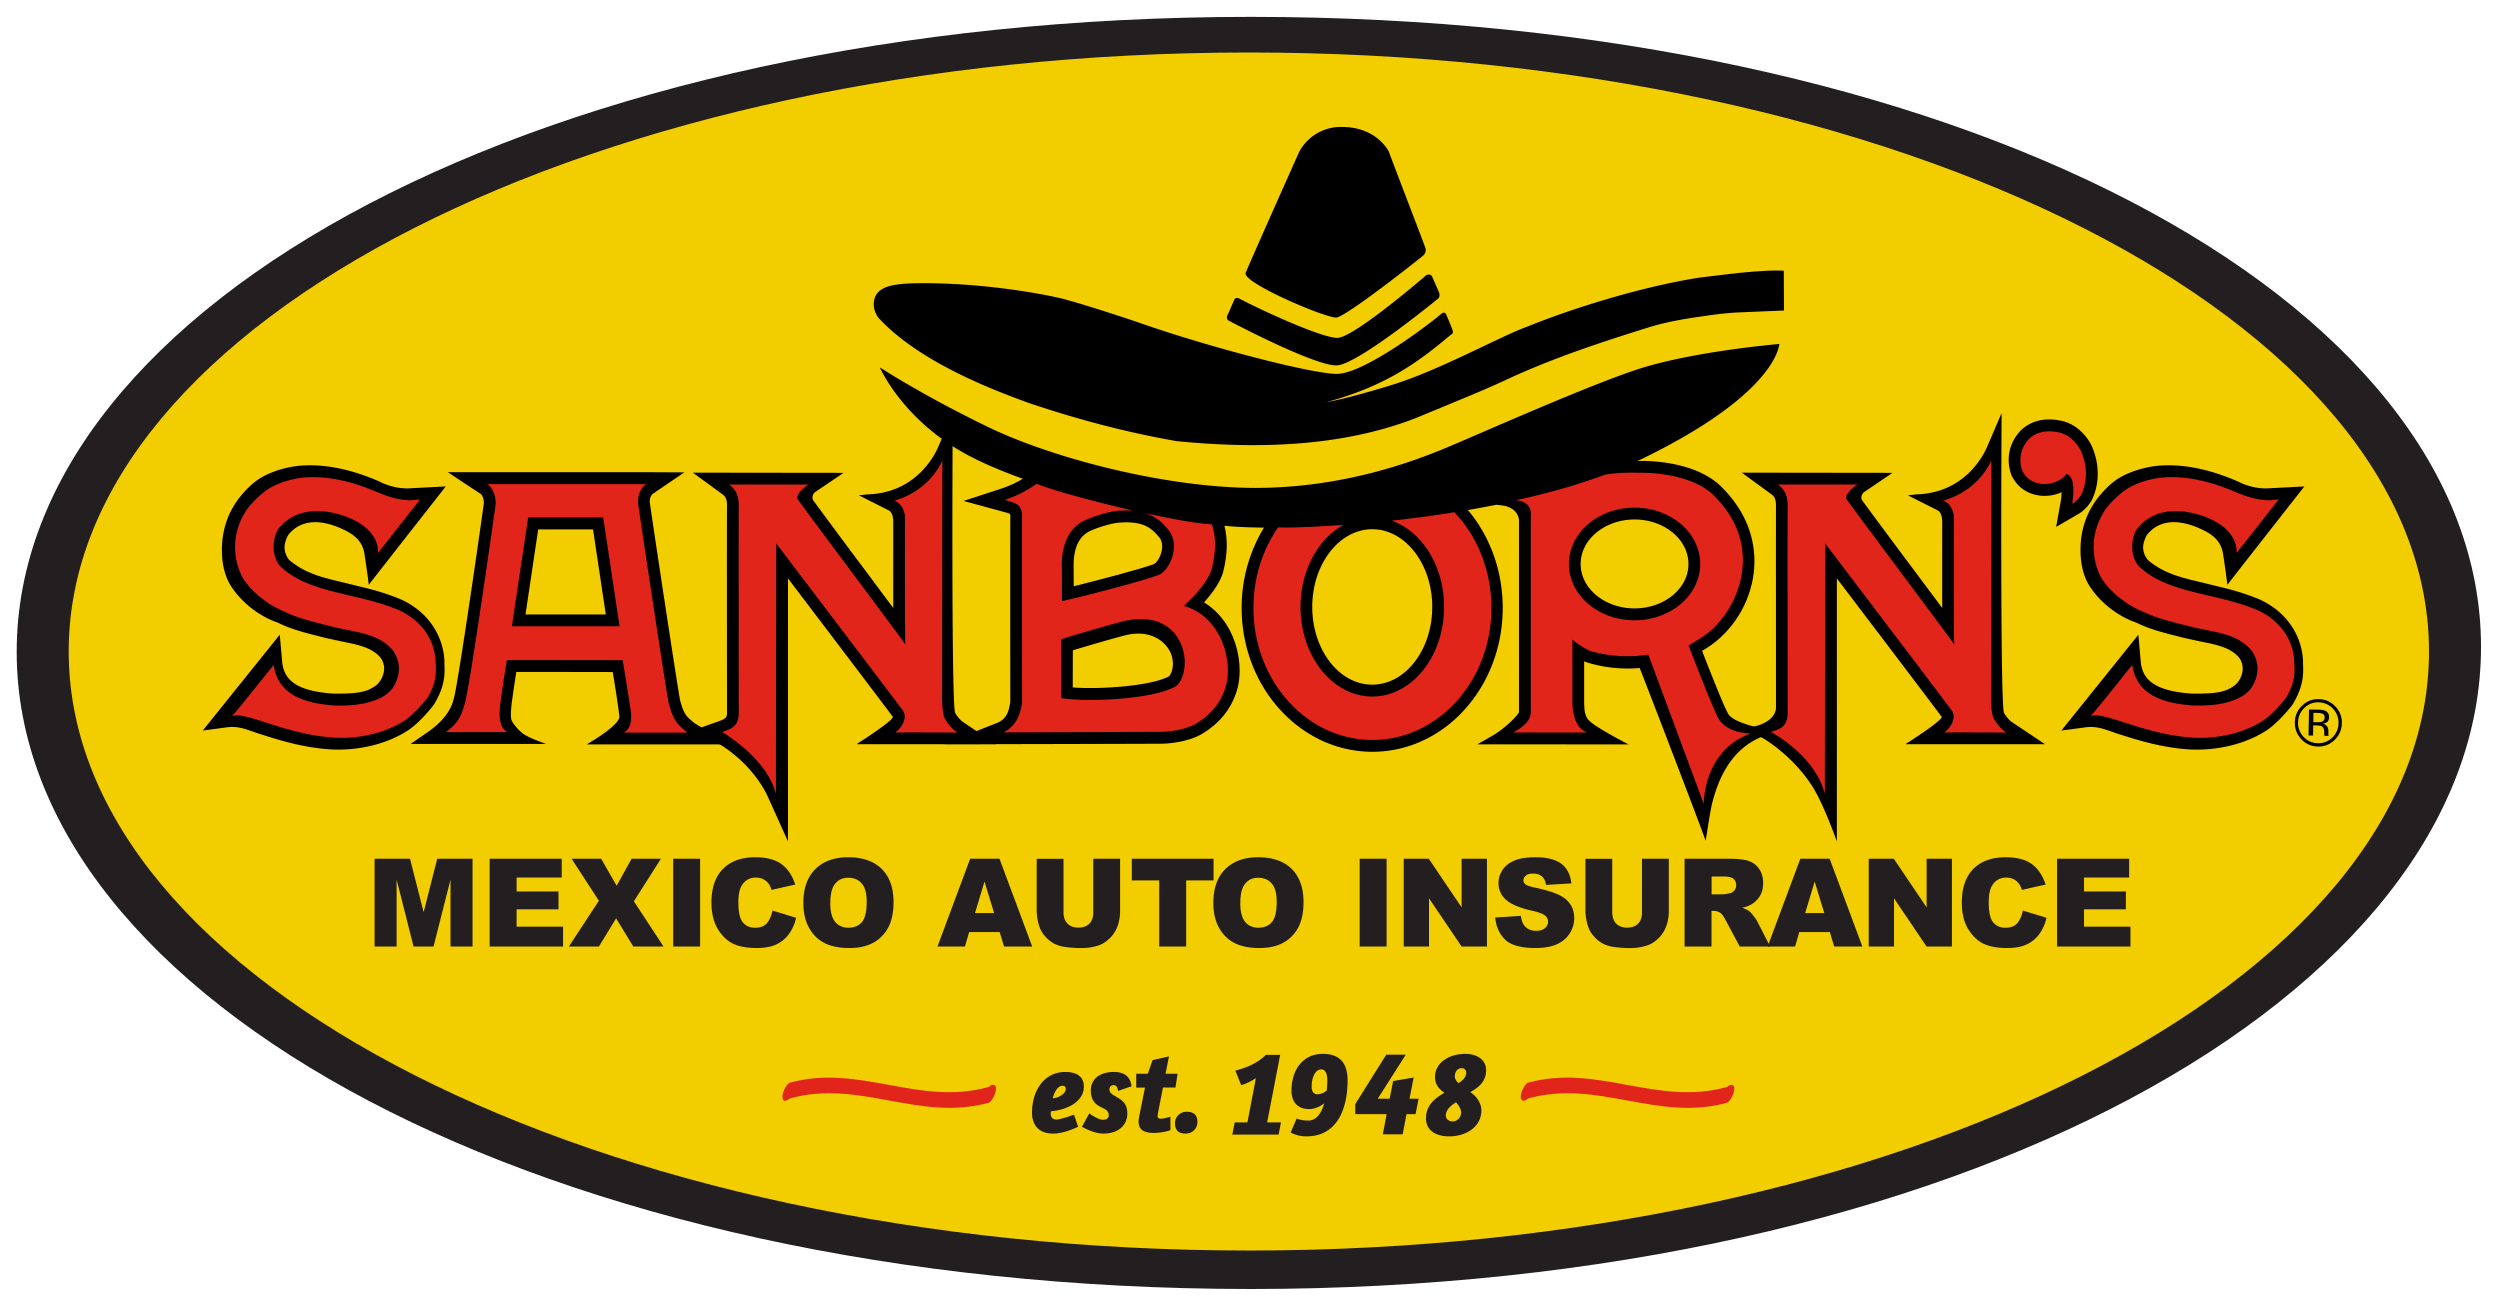 <svg xmlns="http://www.w3.org/2000/svg" width="130" height="68" fill="none" viewBox="0 0 130 68"><g clip-path="url(#a)"><path fill="#F2CD00" d="M64.94 65.493c-34.401 0-62.29-14.155-62.29-31.615S30.542 2.26 64.94 2.26s62.29 14.155 62.29 31.618c0 17.462-27.888 31.615-62.29 31.615"/><path fill="#231F20" d="M65.037.877C28.314.877.868 15.8.868 33.895c0 18.096 27.446 33.133 64.17 33.133 36.723 0 63.975-15.293 63.975-33.386S101.761.877 65.037.877m-.097 64.15c-33.892 0-61.368-13.947-61.368-31.15S31.048 2.73 64.94 2.73s61.368 13.946 61.368 31.148c0 17.203-27.476 31.15-61.368 31.15"/><path fill="#000" d="M92.527 17.887s-4.592.382-7.492 1.357c-2.9.976-8.699 3.587-10.08 4.143-1.382.558-5.041 1.984-9.666 1.984s-10.53-1.53-13.913-3.169c-3.384-1.635-5.627-3.1-5.627-3.1s1.14 2.647 4.385 4.458c.815.456 1.868.909 3.05 1.336a5.4 5.4 0 0 1-1.118.513l-1.959.64 2.06.562c.13.036.302.082.362.12a.4.4 0 0 1 .009.107v.013c-.003.22-.005 1.294-.005 2.658 0 1.893 0 4.344.002 5.851v1.147c-.09.538-.191.84-.63 1.062l-2.855 1.127c.233.006 6.17-.005 9.287-.016l2.047-.007c.434 0 1.434-.106 2.117-.509.926-.56 1.516-1.293 1.812-2.244.099-.322.147-.678.147-1.044 0-.731-.191-1.511-.553-2.174a3.7 3.7 0 0 0-1.298-1.38c.366-.404.778-.94.963-1.477l.009-.023.007-.022q.203-.78.202-1.467 0-.523-.12-.993c.224.02.442.04.651.051.404.025.877.04 1.406.045a8 8 0 0 0-1.161 4.175c0 4.125 3.05 7.482 6.8 7.482s6.775-3.357 6.775-7.482c0-1.964-.685-3.753-1.809-5.089q.739-.127 1.474-.275l.302.035c.875.116.88.778.88.778v9.96c0 .111-.653.804-1.336 1.209l-.826.476 7.86.004s-1.462-.745-1.975-1.167c-.289-.238-.335-.535-.335-1.095v-2.06c.064.029.17.066.17.066a7.2 7.2 0 0 0 2.714.283c.123.264 3.303 8.56 3.433 8.984l.207-1.287.104-.557c.257-1.02.828-2.927 2.763-3.625l.656-.244c-.39-.027-2.13-.331-2.523-.836-.22-.286-1.392-3.327-1.392-3.327 1.589-.888 2.721-2.702 2.721-4.662s-1.104-3.25-1.666-3.817c-1.24-1.294-3.52-1.396-4.149-1.396-.06 0-.154 0-.266.004l.128-.06c6.352-3.064 7.18-5.43 7.249-6.024zm-36.7 11.52c0-.94.3-1.55.89-1.81l.01-.004c.42-.193 1.099-.38 1.403-.41 1.234-.105 1.718.197 2.201.826a.8.8 0 0 1 .101.4c0 .107-.015.204-.033.273-.07.307-.238.551-.372.638-.375.173-2.882.845-4.195 1.165l-.005-1.103zm4.971 5.757c-.932.516-3.62.692-5.015.583 0-.551.002-1.458.005-1.93.753-.23 2.302-.681 2.76-.79 1.115-.267 1.924.175 2.277.824.116.216.165.451.165.67 0 .264-.075.497-.194.641zm10.559.438c-1.721 0-3.12-1.813-3.12-4.04 0-2.226 1.399-4.042 3.12-4.042 1.72 0 3.12 1.813 3.12 4.042s-1.4 4.04-3.12 4.04m16.442-6.275c0 1.275-1.257 2.31-2.803 2.31s-2.803-1.037-2.803-2.31 1.258-2.314 2.803-2.314 2.803 1.038 2.803 2.314M69.475 16.513c.47 0 4.268-3 4.548-3.238a.38.38 0 0 0 .099-.377c-.046-.163-1.725-4.51-1.901-5.01 0 0-.61-1.286-2.44-1.286a2.45 2.45 0 0 0-2.216 1.282c-.165.36-2.682 6.005-2.785 6.294-.263.484 4.07 2.333 4.693 2.333z"/><path fill="#000" d="M53.518 20.962c2.51.845 5.085 1.531 7.681 1.978 4.138.409 8.593.309 12.476-1.222 1.932-.8 3.472-1.425 4.453-1.88 2.56-1.205 5.11-2.038 7.734-2.856 1.07-.313 2.106-.453 2.831-.558a19 19 0 0 1 1.589-.173l2.485-.105-.01-2.066c-.118-.025-.673-.007-.737-.007l-.586.034c-.97.062-2.016.204-3.05.328-3.007.46-6.709 1.63-8.967 2.55-1.393.5-4.541 2.255-6.985 3.015s-3.481.915-3.481.915c3.129-.833 4.827-2.113 6.453-3.477.062-.051.2-.083.126-.276-.134-.371-.337-.829-.337-.829s-.077-.169-.264 0c-.413.371-3.967 3.111-5.419 3.109-1.278 0-6.639-1.38-10.347-2.687 0 0-2.507-.853-3.957-1.235-1.968-.453-5.145-.871-7.915-.782-.855.05-1.648.155-1.822.817-.084.327-.017.638.203.963 2.073 2.246 5.7 3.666 7.846 4.444"/><path fill="#000" d="M63.958 16.706c.934.49 4.464 2.294 5.53 2.294.95 0 4.352-2.711 5.288-3.467.148-.118.044-.355.044-.355l-.367-.832s-.163-.177-.366.031c-.888.76-3.812 3.192-4.544 3.192-.857 0-4.085-1.505-5.065-2.027-.245-.131-.304.062-.304.062s-.278.656-.353.8c0 0-.103.207.137.302m55.803 17.749c-.035-1.41-.866-2.633-2.226-3.269l-.019-.009a12.6 12.6 0 0 0-1.871-.608c-.176-.043-.643-.156-.846-.207-1.17-.291-2.124-.444-3.058-1.196 0 0-.276-.224-.298-.68-.009-.193.095-.509.201-.677.987-1.223 2.608-.394 2.961-.225.729.358.917.8.985 1.169.026.136.22 1.476.233 1.66.23-.309 4.004-5.118 4.004-5.118l-1.968.102c-.502 0-.852-.093-1.271-.257l-.267-.127c-.645-.269-2.357-.984-4.215-.782-.178.02-1.115.142-1.934.638-.496.3-1.093.957-1.362 1.428-.443.714-.624 1.53-.624 2.278 0 .585.082 1.145.357 1.703l.007.015.009.013c.463.823 1.346 1.61 2.357 2.007l.172.062c.672.34 1.422.527 2.151.711l.339.087.848.184c.869.174 1.556.314 2.008.84a.97.97 0 0 1 .187.567c0 .167-.044.353-.156.565-.148.246-.296.373-.701.562l-.11.03c-.26.099-.78.16-1.692.145-2.142-.144-2.534-.88-2.636-1.58l-.13-1.482-4.005 4.985 1.297-.174.188-.015c.561 0 .929.189 1.471.362.95.304 2.252.722 3.724.809 1.441.07 2.884-.282 3.962-.973.641-.412 1.285-1.236 1.355-1.327l.042-.062c.441-.743.535-1.28.535-1.796q-.001-.18-.013-.362zm-10.96-8.12s-.009.011-.011.018l.016-.027zm-3.693-3.98-.011.011-.011.011c-.61.634-.795 1.5-.493 2.323l.017.046.025.042c.233.42.442.578.674.727l.02.013.02.012c.515.28 1.119.322 1.701.12.055-.02.101-.045.154-.07-.005.16-.018.336-.049.496l-.235 1.314 1.145-.667c.201-.118.421-.28.675-.669l.019-.031.018-.036a3.14 3.14 0 0 0 .304-1.369c0-.537-.128-1.084-.381-1.575l-.009-.018-.011-.018c-.392-.65-.965-1.062-1.617-1.16-.778-.137-1.455.034-1.952.496zm1.953-.495h.013l-.02-.005.009.002zm-61.955 3.848-.441.05 1.5.757c.197.082.285.28.285.658 0 .59-.003 3.83 0 4.442l-1.55-2.078a412 412 0 0 1-2.586-3.484c-.082-.082-.115-.296.066-.46l1.485-1.005-7.837-.01 1.529 1.117c.165.12.249.247.249.607-.005.16-.007 1.2-.007 2.682 0 1.951.002 4.667.005 7.158v.995c-.016.18-.108.251-.386.354l-1.298.462 1.13.649c.02.01 1.728.902 2.645 2.755l1.08 2.398v-13.68l.167.222c1.723 2.271 4.87 6.416 5.286 6.98.015.214-1.89 1.422-1.89 1.422h7.26l-1.717-1.15c-.077-.043-.289-.252-.408-.472l-.002-.004c-.212-.287-.134-15.165-.128-15.593l-.784 1.826c-.18.396-1.16 2.338-3.656 2.402zm-21.992 8.747c-.036-1.41-.866-2.633-2.226-3.269l-.02-.009a12.6 12.6 0 0 0-1.87-.608 87 87 0 0 1-.847-.207c-1.17-.291-2.121-.444-3.058-1.196 0 0-.275-.224-.297-.68-.01-.193.095-.509.2-.677.987-1.223 2.61-.394 2.962-.225.729.358.916.8.985 1.169.024.136.222 1.476.233 1.66.23-.309 4.004-5.118 4.004-5.118l-1.968.102c-.502 0-.853-.093-1.271-.257l-.267-.127c-.645-.269-2.358-.984-4.215-.782-.18.02-1.117.142-1.935.638-.495.3-1.092.957-1.361 1.428-.443.714-.624 1.53-.624 2.278 0 .585.082 1.145.357 1.703l.007.015.008.013c.463.823 1.347 1.61 2.358 2.007l.172.062c.672.34 1.423.527 2.15.711l.34.087.848.184c.868.174 1.556.314 2.007.84.1.14.188.33.188.567 0 .167-.044.353-.157.565-.147.246-.295.373-.7.562l-.11.03c-.26.099-.78.16-1.693.145-2.142-.144-2.534-.88-2.635-1.58l-.132-1.482-4.004 4.985 1.298-.174.187-.015c.564 0 .93.189 1.472.362.95.304 2.252.722 3.724.809 1.44.07 2.884-.282 3.962-.973.64-.412 1.284-1.236 1.355-1.327l.041-.062c.441-.743.536-1.28.536-1.796q-.002-.18-.013-.362zm-10.96-8.12-.011.018.015-.027z"/><path fill="#000" d="M25.332 24.555h-2.044s1.676 1.112 1.723 1.14c.041.036.15.21.15.456v.02c-.36 2.593-1.375 9.562-1.565 10.164l-.006.02-.005.02c-.167.69-.732 1.276-1.35 1.7l-.884.61h7.055s-.769-.252-1.14-.49c-.378-.242-.634-.677-.631-.675-.016-.016-.07-.096-.07-.393 0-.112.032-.465.032-.465.018-.16.156-1.115.25-1.722.788 0 4.234.004 5.016.007.121.728.262 1.6.344 2.297.055.47-1.703 1.467-1.703 1.467h7.399l-1.778-1.1c-.43-.347-.56-.451-.758-1.191-.11-.502-1.523-9.842-1.576-10.293l-.004-.063a.54.54 0 0 1 .143-.375l1.655-1.125-1.986-.01H25.33zm5.507 2.97c.11.742.517 3.453.663 4.426h-4.176c.146-.971.55-3.682.66-4.424h2.85zm68.811-1.817-.44.05 1.5.757c.196.082.285.28.285.658 0 .59-.003 3.83 0 4.442l-1.55-2.078a412 412 0 0 1-2.586-3.484c-.082-.082-.115-.296.066-.46l1.485-1.005-7.837-.01 1.529 1.117c.165.12.249.247.249.607-.005.16 0 10.353 0 10.417.033.594-.571.878-.85.978l-.836.256.919.386c.522.27 2.018 1.352 2.855 2.887.51.931 1.078 2.529 1.078 2.529v-13.68c.037.051.167.222.167.222 1.724 2.271 4.87 6.416 5.286 6.98.018.214-1.89 1.422-1.89 1.422h7.26l-1.716-1.15c-.078-.043-.289-.252-.41-.472l-.002-.004c-.21-.287-.133-15.165-.128-15.593l-.785 1.826c-.18.396-1.159 2.338-3.655 2.402zm20.919 10.814q.436.009.741.324.301.318.293.754a1.03 1.03 0 0 1-.32.749 1 1 0 0 1-.751.297 1 1 0 0 1-.74-.324 1.03 1.03 0 0 1-.293-.76q.009-.439.319-.744.315-.306.749-.298zm1.206 1.08a1.17 1.17 0 0 0-.344-.873 1.17 1.17 0 0 0-.859-.374 1.16 1.16 0 0 0-.866.345 1.18 1.18 0 0 0-.373.862 1.2 1.2 0 0 0 .34.88q.35.369.857.378.509.007.872-.347.365-.357.373-.867zm-.895-.28a.21.21 0 0 1-.143.207.7.7 0 0 1-.229.026l-.216-.004.009-.485.205.005q.2.003.288.055.089.051.088.198zm-.811-.429-.024 1.351.234.005.008-.53.188.005c.125 0 .216.018.264.047q.127.076.121.31v.108l.005.042.002.015.004.014.223.004-.009-.015a.3.3 0 0 1-.011-.072v-.197a.36.36 0 0 0-.068-.211.33.33 0 0 0-.227-.136.5.5 0 0 0 .196-.062q.132-.084.137-.267c.004-.171-.067-.287-.203-.346a1.1 1.1 0 0 0-.368-.056z"/><path fill="#E1251B" d="M112.329 24.844c1.886-.204 3.627.631 4.087.811.458.18.994.36 1.606.36l.468-.042-2.193 2.789c.06-.582-.328-1.271-1.273-1.736-.921-.438-2.816-.929-3.916.498-.359.618-.304 1.551.181 1.989 1.569 1.395 3.926 1.287 6.143 2.233.996.467 1.838 1.391 1.871 2.73.037.586.019 1.055-.437 1.821 0 0-.63.82-1.201 1.185-1.048.67-2.408.938-3.598.878-2.602-.154-4.616-1.39-5.363-1.12.188-.156 1.935-2.383 2.175-2.66.229 1.593 1.657 2.006 3.213 2.108.762.014 1.427-.05 1.912-.23.408-.13.868-.334 1.15-.82.379-.698.267-1.345-.086-1.823-.76-.907-1.958-.929-3.184-1.238-.742-.193-1.725-.41-2.445-.773-.868-.342-1.796-1.091-2.195-1.802a3.4 3.4 0 0 1 .152-3.37c.229-.41.862-1.001 1.243-1.232.617-.374 1.364-.518 1.685-.554zm-5.363-2.376c.526.076.925.434 1.187.872.355.684.45 1.608.071 2.386-.183.28-.317.385-.469.471 0 0 .202-1.106-.13-1.44a.5.5 0 0 0-.179-.117c-.132.306-1.022.786-1.811.357-.176-.113-.302-.202-.472-.509a1.59 1.59 0 0 1 .36-1.677c.476-.443 1.09-.405 1.441-.343zm-57.963 1.476c-.006.595-.015 12.502-.015 12.16 0-.331-.044.953.15 1.269.156.289.443.606.659.72 0 0-2.975-.016-3.244 0 .366-.274.626-.747.417-1.116-.295-.413-6.494-8.569-6.606-8.722l-.018 13.022c-.469-1.869-2.794-3.21-2.794-3.21.393-.159.805-.21.864-.897 0-.542-.013-10.353 0-10.868 0-.447-.103-.816-.502-1.105h4.155c-.183.053-.705.527-.599.745.443.65 5.315 7.124 5.61 7.573-.035-.345-.02-6.682-.02-6.682s-.066-.645-.557-.798c1.91-.547 2.498-2.089 2.498-2.089zm54.545 0c-.006.595-.015 12.502-.015 12.16 0-.331-.044.953.15 1.269.156.289.443.606.659.72 0 0-2.975-.016-3.244 0 .366-.274.626-.747.417-1.116-.296-.413-6.494-8.569-6.606-8.722l-.018 13.022c-.51-2.009-2.794-3.21-2.794-3.21.393-.159.805-.21.862-.897 0-.542-.013-10.353 0-10.868 0-.447-.104-.816-.502-1.105h4.155c-.183.053-.705.527-.6.745.444.65 5.315 7.124 5.611 7.573-.036-.345-.02-6.682-.02-6.682s-.066-.645-.558-.798c1.911-.547 2.499-2.089 2.499-2.089zm-87.866.9c1.886-.204 3.626.631 4.087.811.458.18.994.36 1.606.36l.467-.042-2.192 2.789c.06-.582-.326-1.271-1.274-1.736-.92-.438-2.816-.929-3.915.498-.36.618-.304 1.551.18 1.989 1.57 1.395 3.927 1.287 6.144 2.233.996.467 1.837 1.391 1.87 2.73.036.586.018 1.055-.436 1.821 0 0-.63.82-1.2 1.185-1.05.67-2.41.938-3.599.878-2.602-.154-4.616-1.39-5.363-1.12.185-.156 1.935-2.383 2.175-2.66.229 1.593 1.657 2.006 3.212 2.108.763.014 1.428-.05 1.913-.23.408-.13.868-.334 1.15-.82.379-.698.267-1.345-.084-1.823-.76-.907-1.958-.929-3.184-1.238-.742-.193-1.725-.41-2.445-.773-.869-.342-1.794-1.091-2.195-1.802a3.4 3.4 0 0 1 .154-3.37c.23-.41.862-1.001 1.243-1.232.617-.374 1.362-.518 1.686-.554zm17.92.326c-.21.132-.47.528-.417 1.028.042.366 1.514 10.146 1.593 10.382.236.882.443 1.093.965 1.513-.191.005-3.32 0-3.32 0 .392-.184.412-.642.392-1.027a114 114 0 0 0-.438-2.737l-6.02-.007a70 70 0 0 0-.34 2.271c-.035.309-.156 1.211.366 1.473H23.19c.522-.395.79-.71.991-1.544.236-.744 1.41-8.982 1.593-10.298.026-.526-.233-.935-.438-1.05h8.269zm-6.137 1.739-.848 5.657h5.601l-.853-5.662h-3.9zm34.087 4.601s1.141-.99 1.443-1.866c.247-.944.242-1.726.024-2.375-1.02-.07-2.426-.356-3.463-.587.557.176.934.516 1.286.984.463.743.055 1.84-.502 2.187-.357.222-4.535 1.3-5.12 1.402-.01-.34.008-1.489-.007-1.849 0-.975.29-1.95 1.258-2.375.462-.211 1.2-.422 1.593-.465.333-.026.623-.028.881-.004-.8-.193-3.867-.92-5.037-1.407a6.2 6.2 0 0 1-1.657.84c.52.145.906.216.897.865s0 8.982 0 9.71c-.084.525-.293 1.188-.965 1.51.35.01 7.61-.025 8.2-.025.464 0 1.305-.126 1.81-.424.63-.382 1.236-.936 1.536-1.896.42-1.358-.245-3.704-2.177-4.226zm-.368 4.15c-1.199.742-4.837.86-6.013.635l.006-3.05c.289-.107 2.662-.803 3.233-.939 3.197-.762 3.715 2.443 2.776 3.354zm14.443-9.027c-.687.13-2.435.355-3.257.444 1.57.551 2.722 2.351 2.722 4.485 0 2.57-1.673 4.657-3.733 4.657s-3.733-2.084-3.733-4.657c0-1.902.915-3.54 2.224-4.263-.549.025-2.409.17-3.387.123-.806 1.16-1.284 2.61-1.284 4.189 0 3.79 2.77 6.866 6.187 6.866s6.187-3.075 6.187-6.866c0-1.96-.738-3.727-1.926-4.978m6.103-1.363c.316-.106 1.051-.328 1.72-.586.819-.138 1.458-.1 1.967-.1.918 0 2.783.224 3.732 1.215.666.672 1.479 1.754 1.479 3.325 0 1.744-1.034 3.373-2.261 4.098l-.564.342c.09.211 1.311 3.418 1.58 3.831.509.784 1.657.74 1.657.74-2.495.902-2.444 3.671-2.444 3.671s-2.463-6.631-2.882-7.767a7 7 0 0 1-2.996-.18c-.24-.09-.81-.449-.952-.606v3.142c-.007.513.083 1.48.773 1.691-.317.016-3.862 0-3.862 0 .599-.298.925-.66.925-1.067V26.851s.143-.767-.776-.838a39 39 0 0 0 2.907-.745zm3.266 1.127c-1.886 0-3.413 1.311-3.413 2.93 0 1.617 1.529 2.928 3.413 2.928s3.415-1.311 3.415-2.929-1.53-2.929-3.415-2.929"/><path fill="#231F20" d="M19.48 44.655h1.84l.71 2.778.705-2.778h1.837v4.565h-1.145v-3.483l-.884 3.483h-1.038l-.881-3.483v3.483h-1.146v-4.565zm5.982 0h3.748v.976h-2.346v.724h2.177v.931h-2.177v.9h2.415v1.034h-3.817zm4.26 0h1.54l.802 1.404.78-1.404h1.524l-1.407 2.211 1.542 2.353h-1.571l-.895-1.466-.894 1.466H29.58l1.562-2.38-1.42-2.186zm5.283 0h1.402v4.565h-1.402zm5.167 2.695 1.225.374a2.3 2.3 0 0 1-.39.869 1.7 1.7 0 0 1-.658.526q-.395.178-1.003.178-.738 0-1.205-.215c-.31-.145-.582-.398-.807-.76q-.337-.546-.339-1.394 0-1.132.597-1.742.599-.61 1.69-.609.855 0 1.344.349t.727 1.071l-1.236.278a1 1 0 0 0-.136-.304.8.8 0 0 0-.287-.25.8.8 0 0 0-.379-.086.82.82 0 0 0-.73.387q-.19.286-.19.897 0 .76.228 1.04.228.282.642.283c.275 0 .469-.076.605-.227q.205-.227.298-.66zm1.602-.41q0-1.117.617-1.74.618-.623 1.72-.623c.737 0 1.334.205 1.742.611q.61.614.61 1.714 0 .799-.267 1.313a1.93 1.93 0 0 1-.77.798q-.507.284-1.259.284c-.502 0-.932-.082-1.267-.246a1.9 1.9 0 0 1-.813-.778q-.312-.532-.313-1.334m1.4.006q0 .69.255.993.254.304.694.303c.293 0 .533-.098.698-.296q.248-.296.247-1.062 0-.646-.258-.942-.258-.297-.698-.298c-.293 0-.51.1-.679.302q-.257.303-.255 1zm8.811 1.521h-1.589l-.22.754h-1.428l1.7-4.565h1.526l1.7 4.565H52.21l-.227-.754zm-.291-.986-.5-1.64-.494 1.64zm5.156-2.825h1.395v2.72q0 .405-.126.765t-.392.629q-.269.27-.56.377a2.8 2.8 0 0 1-.978.154q-.33 0-.72-.047a1.9 1.9 0 0 1-.653-.184 1.7 1.7 0 0 1-.48-.394 1.4 1.4 0 0 1-.298-.526 2.8 2.8 0 0 1-.13-.772v-2.72h1.395v2.785q0 .374.205.584.204.21.57.211c.245 0 .43-.068.567-.206q.205-.207.205-.587zm2.003 0h4.252v1.127H61.68v3.438h-1.4v-3.438h-1.425v-1.127zm4.241 2.285q0-1.117.617-1.74.618-.623 1.72-.623c.737 0 1.334.205 1.742.611q.61.614.61 1.714 0 .799-.267 1.313a1.93 1.93 0 0 1-.77.798q-.507.284-1.259.284c-.502 0-.932-.082-1.267-.246a1.9 1.9 0 0 1-.813-.778q-.312-.532-.313-1.334m1.4.006q0 .69.255.993.254.304.694.303c.293 0 .533-.098.698-.296q.248-.296.247-1.062 0-.646-.258-.942-.258-.297-.698-.298c-.293 0-.51.1-.679.302q-.256.303-.255 1zm6.209-2.29h1.4v4.565h-1.4zm2.289 0h1.306l1.706 2.527v-2.527h1.317v4.565h-1.317l-1.695-2.507v2.507h-1.315v-4.565zm4.761 3.055 1.331-.084q.044.328.176.498.216.277.617.278.3 0 .46-.142a.43.43 0 0 0 .164-.33.41.41 0 0 0-.154-.317q-.156-.14-.716-.264-.92-.21-1.314-.556a1.12 1.12 0 0 1-.394-.882q0-.353.203-.665.201-.314.608-.49.405-.18 1.113-.18.868 0 1.324.326t.542 1.035l-1.318.078q-.052-.309-.22-.449-.169-.14-.465-.14-.243 0-.368.105a.32.32 0 0 0-.123.253q0 .11.1.196.1.089.47.169.916.198 1.314.404.396.203.577.507.18.302.18.675 0 .44-.24.81-.24.368-.674.561-.433.19-1.09.191-1.155.001-1.6-.448-.447-.448-.503-1.14zm7.631-3.055h1.394v2.72q0 .405-.125.765-.126.36-.392.629-.269.27-.56.377a2.8 2.8 0 0 1-.978.154q-.33 0-.72-.047a1.9 1.9 0 0 1-.653-.184 1.7 1.7 0 0 1-.48-.394 1.4 1.4 0 0 1-.298-.526 2.8 2.8 0 0 1-.13-.772v-2.72h1.395v2.785q0 .374.205.584.204.21.57.211c.245 0 .43-.068.567-.206q.205-.207.205-.587zm2.214 4.565v-4.565h2.331q.648 0 .992.111.343.112.553.416.21.303.21.74 0 .379-.162.656a1.24 1.24 0 0 1-.443.446 1.6 1.6 0 0 1-.491.18q.252.085.364.17.076.056.222.24.146.182.196.284l.677 1.322h-1.58l-.747-1.396q-.142-.271-.254-.35a.6.6 0 0 0-.343-.108h-.124v1.854h-1.405zm1.406-2.716h.59q.096 0 .37-.062a.37.37 0 0 0 .227-.142.42.42 0 0 0 .089-.265.43.43 0 0 0-.14-.34q-.138-.118-.522-.117h-.614v.928z"/><path fill="#231F20" d="M95.154 48.466h-1.59l-.22.754h-1.427l1.7-4.565h1.525l1.702 4.565h-1.466l-.227-.754zm-.291-.986-.5-1.64-.494 1.64zm2.309-2.825h1.306l1.706 2.527v-2.527h1.317v4.565h-1.317l-1.695-2.507v2.507h-1.315v-4.565zm8.02 2.695 1.225.374a2.25 2.25 0 0 1-.39.869 1.7 1.7 0 0 1-.659.526q-.394.178-1.002.178-.739 0-1.205-.215-.468-.217-.807-.76-.34-.546-.339-1.394 0-1.132.597-1.742.599-.61 1.69-.609.856 0 1.344.349t.727 1.071l-1.236.278a1 1 0 0 0-.137-.304.8.8 0 0 0-.286-.25.8.8 0 0 0-.379-.086.82.82 0 0 0-.729.387q-.192.286-.192.897-.001.76.229 1.04.23.282.641.283c.276 0 .47-.076.606-.227q.205-.227.298-.66zm1.776-2.695h3.748v.976h-2.347v.724h2.177v.931h-2.177v.9h2.415v1.034h-3.816zM55.391 55.742c.688 0 .97.309.97.76 0 .697-.712 1.193-1.717 1.286 0 .032-.006.094-.006.136 0 .204.127.291.3.291.226 0 .913-.253.913-.253l.21.63s-.705.354-1.3.354c-.829 0-1.097-.544-1.097-1.089 0-1.138.625-2.115 1.73-2.115zm-.65 1.373c.44-.056.68-.302.68-.489q0-.166-.178-.166c-.213 0-.405.27-.502.655m4.103-.631-.699.242c-.042-.149-.048-.298-.25-.298-.16 0-.204.136-.204.223 0 .155.128.246.22.302l.16.093c.288.173.55.34.55.867 0 .555-.423 1.033-1.245 1.033-.533 0-1.115-.358-1.115-.358l.381-.693s.448.333.706.333c.209 0 .306-.093.306-.235 0-.16-.08-.26-.251-.347l-.203-.104c-.21-.105-.478-.31-.478-.836 0-.555.41-.964 1.2-.964.565 0 .847.246.92.742zm.238-.649h.601l.251-.71.853-.192-.178.902h.625l-.11.718h-.65l-.257 1.311a1 1 0 0 0-.018.185c0 .08.037.124.178.124.155 0 .485-.104.485-.104v.7s-.381.142-.877.142c-.564 0-.778-.211-.778-.593 0-.063.014-.16.025-.236l.306-1.527h-.454v-.717zm3.184 2.505c0 .328-.24.606-.626.606s-.54-.215-.54-.526a.59.59 0 0 1 .62-.607c.385 0 .546.198.546.527m5.16-.176c.214.078.383.105.612.105.417 0 .677-.394.82-.894-.21.158-.476.296-.789.296-.659 0-.912-.453-.912-.947 0-1.175.663-1.924 1.622-1.924.795 0 1.295.38 1.295 1.38 0 1.582-.612 2.909-2.121 2.909a1.7 1.7 0 0 1-.84-.198l.313-.729zm1.562-1.45a5 5 0 0 0 .033-.514c0-.387-.103-.591-.313-.591-.32 0-.502.44-.502.873 0 .276.09.42.306.42.19 0 .36-.104.476-.191zm4.522-.685-.214 1.104h.47l-.157.802h-.47l-.202 1.051h-1.03l.197-1.05h-1.629v-.525l1.609-2.567H73.1l-1.459 2.291h.62l.182-.92 1.069-.184zm.643 2.108c0-.675.49-1.044.956-1.313-.26-.184-.489-.407-.489-.82 0-.722.696-1.202 1.575-1.202.62 0 1.082.309 1.082.846 0 .605-.39.894-.82 1.143.34.222.574.59.574.946 0 .9-.853 1.354-1.662 1.354-.676 0-1.218-.276-1.218-.954zm1.375.178c.227 0 .45-.184.45-.473 0-.151-.104-.35-.267-.525-.273.178-.527.387-.527.69 0 .228.22.308.346.308zm.482-2.771c-.22 0-.359.184-.359.427 0 .144.084.248.19.349.28-.165.403-.356.403-.532 0-.137-.084-.242-.234-.242zm-10.118 2.822.677-3.513h-.743c-.52.507-1.12.689-1.588.82l.306.756c.214-.06.489-.192.762-.363l-.44 2.298h-.661L64.08 59h2.406l.124-.636h-.716z"/><path fill="#E1251B" d="M51.414 56.522c-3.662 1.02-6.723-1.233-10.38-.213-.2.168-.357.522-.348.746.008.225.176.236.376.067 3.658-1.02 6.719 1.233 10.38.213.201-.169.358-.522.349-.746-.01-.225-.177-.236-.377-.067m38.392 0c-3.662 1.02-6.723-1.233-10.38-.213-.2.168-.357.522-.349.746.01.225.177.236.377.067 3.658-1.02 6.718 1.233 10.38.213.2-.169.357-.522.349-.746-.01-.225-.177-.236-.377-.067"/></g><defs><clipPath id="a"><path fill="#fff" d="M0 0h130v68H0z"/></clipPath></defs></svg>